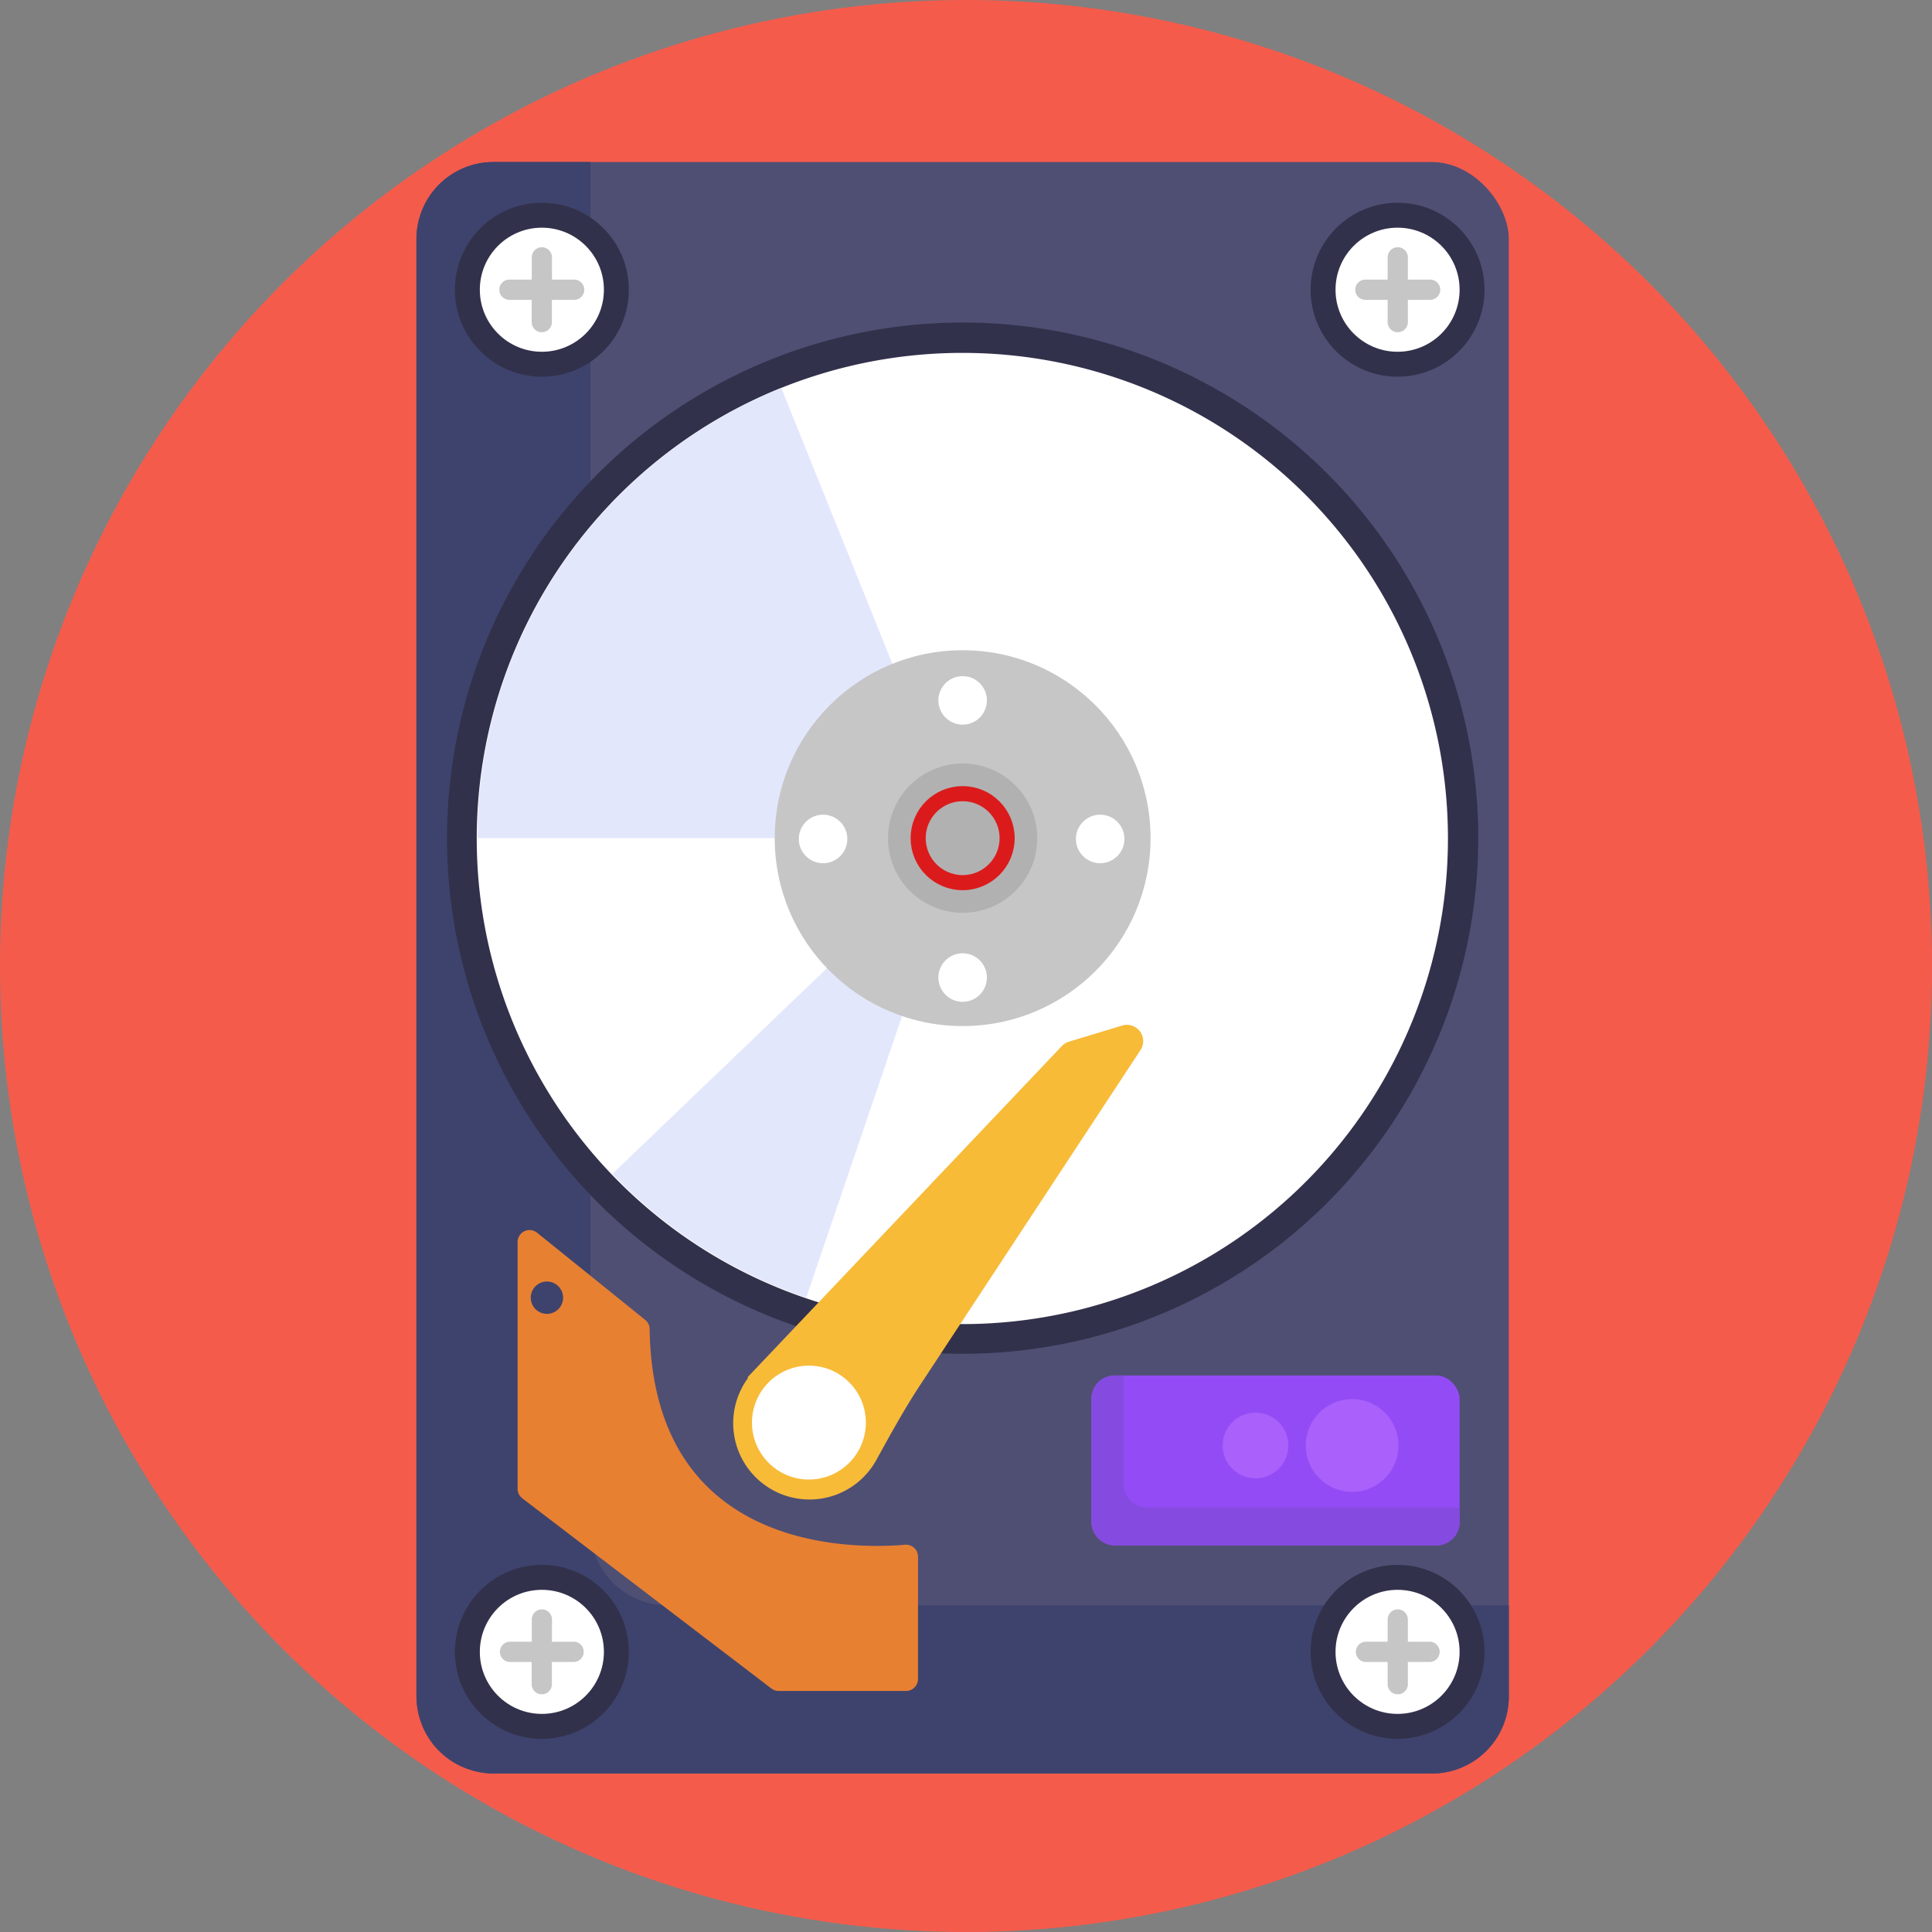 <svg height="512" viewBox="0 0 512 512" width="512" xmlns="http://www.w3.org/2000/svg"><rect x="0" y="0" width="512" height="512" fill="#808080" stroke="none"/><g id="BULINE"><circle cx="256" cy="256" fill="#f55b4b" r="256"/></g><g id="Icons"><rect fill="#4f4f74" height="427.07" rx="20.41" width="289.49" x="110.36" y="42.94"/><path d="m399.86 425.42v24.18a20.41 20.41 0 0 1 -20.41 20.4h-248.68a20.41 20.41 0 0 1 -20.41-20.4v-386.25a20.41 20.41 0 0 1 20.41-20.42h25.7v362.07a20.41 20.41 0 0 0 20.4 20.42z" fill="#3e436d"/><circle cx="255.11" cy="222.12" fill="#32314b" r="136.65"/><circle cx="143.6" cy="76.78" fill="#32314b" r="23.05"/><circle cx="370.37" cy="76.78" fill="#32314b" r="23.05"/><circle cx="370.37" cy="76.78" fill="#fff" r="16.44"/><path d="m379 74.1h-5.9v-5.9a2.68 2.68 0 0 0 -5.36 0v5.9h-5.9a2.68 2.68 0 0 0 0 5.36h5.9v5.9a2.68 2.68 0 0 0 5.36 0v-5.9h5.9a2.68 2.68 0 1 0 0-5.36z" fill="#c6c6c6"/><circle cx="143.6" cy="76.78" fill="#fff" r="16.44"/><path d="m152.18 74.1h-5.9v-5.9a2.68 2.68 0 0 0 -5.36 0v5.9h-5.92a2.68 2.68 0 0 0 0 5.36h5.9v5.9a2.68 2.68 0 0 0 5.36 0v-5.9h5.9a2.68 2.68 0 1 0 0-5.36z" fill="#c6c6c6"/><circle cx="143.6" cy="437.76" fill="#32314b" r="23.05"/><circle cx="370.37" cy="437.76" fill="#32314b" r="23.05"/><circle cx="370.37" cy="437.76" fill="#fff" r="16.44"/><path d="m379 435.07h-5.9v-5.89a2.68 2.68 0 0 0 -5.36 0v5.89h-5.9a2.69 2.69 0 0 0 0 5.37h5.9v5.89a2.68 2.68 0 0 0 5.36 0v-5.89h5.9a2.69 2.69 0 0 0 0-5.37z" fill="#c6c6c6"/><circle cx="143.6" cy="437.76" fill="#fff" r="16.44"/><path d="m152.18 435.07h-5.9v-5.89a2.68 2.68 0 0 0 -5.36 0v5.89h-5.92a2.69 2.69 0 0 0 0 5.37h5.9v5.89a2.68 2.68 0 0 0 5.36 0v-5.89h5.9a2.69 2.69 0 0 0 0-5.37z" fill="#c6c6c6"/><path d="m383.72 222.12a128.69 128.69 0 1 1 -128.61-128.6 128.62 128.62 0 0 1 128.61 128.6z" fill="#fff"/><path d="m255.11 222.12h-128.61a128.65 128.65 0 0 1 80.55-119.32z" fill="#e3e7fc"/><path d="m255.11 222.12-41.45 121.78a128.76 128.76 0 0 1 -51.4-32.79z" fill="#e3e7fc"/><circle cx="255.11" cy="222.12" fill="#c6c6c6" r="49.8"/><circle cx="255.11" cy="222.12" fill="#b1b1b2" r="19.78"/><g fill="#fff"><circle cx="255.11" cy="185.61" r="6.43"/><circle cx="255.11" cy="259.06" r="6.43"/><circle cx="291.56" cy="222.33" r="6.43"/><circle cx="218.12" cy="222.33" r="6.43"/></g><circle cx="255.11" cy="222.12" fill="none" r="11.79" stroke="#db1b1b" stroke-miterlimit="10" stroke-width="4"/><path d="m137.17 329.12v65.43a3.16 3.16 0 0 0 1.25 2.52l66 50.4a3.18 3.18 0 0 0 1.92.65h33.77a3.17 3.17 0 0 0 3.17-3.17v-32.42a3.16 3.16 0 0 0 -3.43-3.16c-14.09 1.21-66.81 1.79-67.69-57.14a3.15 3.15 0 0 0 -1.17-2.44l-28.7-23.14a3.17 3.17 0 0 0 -5.12 2.47z" fill="#e88032"/><path d="m297.45 271.76-14.17 4.29a4.32 4.32 0 0 0 -1.88 1.16l-83.3 87.79.17.14a20.22 20.22 0 1 0 34 21.72c3.69-6.7 7.37-13.41 11.57-19.8l58.55-89a4.32 4.32 0 0 0 -4.94-6.3z" fill="#f7bb38"/><circle cx="214.37" cy="377" fill="#fff" r="15.09"/><circle cx="144.94" cy="343.9" fill="#3e436d" r="4.29"/><rect fill="#934cf5" height="45.03" rx="6.17" width="97.57" x="289.24" y="364.52"/><path d="m386.81 399.51v3.87a6.16 6.16 0 0 1 -6.16 6.17h-85.24a6.18 6.18 0 0 1 -6.17-6.17v-32.7a6.16 6.16 0 0 1 6.17-6.16h2.41v28.83a6.16 6.16 0 0 0 6.16 6.16z" fill="#854be0"/><circle cx="358.33" cy="383.07" fill="#aa60fa" r="12.29"/><circle cx="332.72" cy="383.07" fill="#aa60fa" r="8.71"/></g></svg>